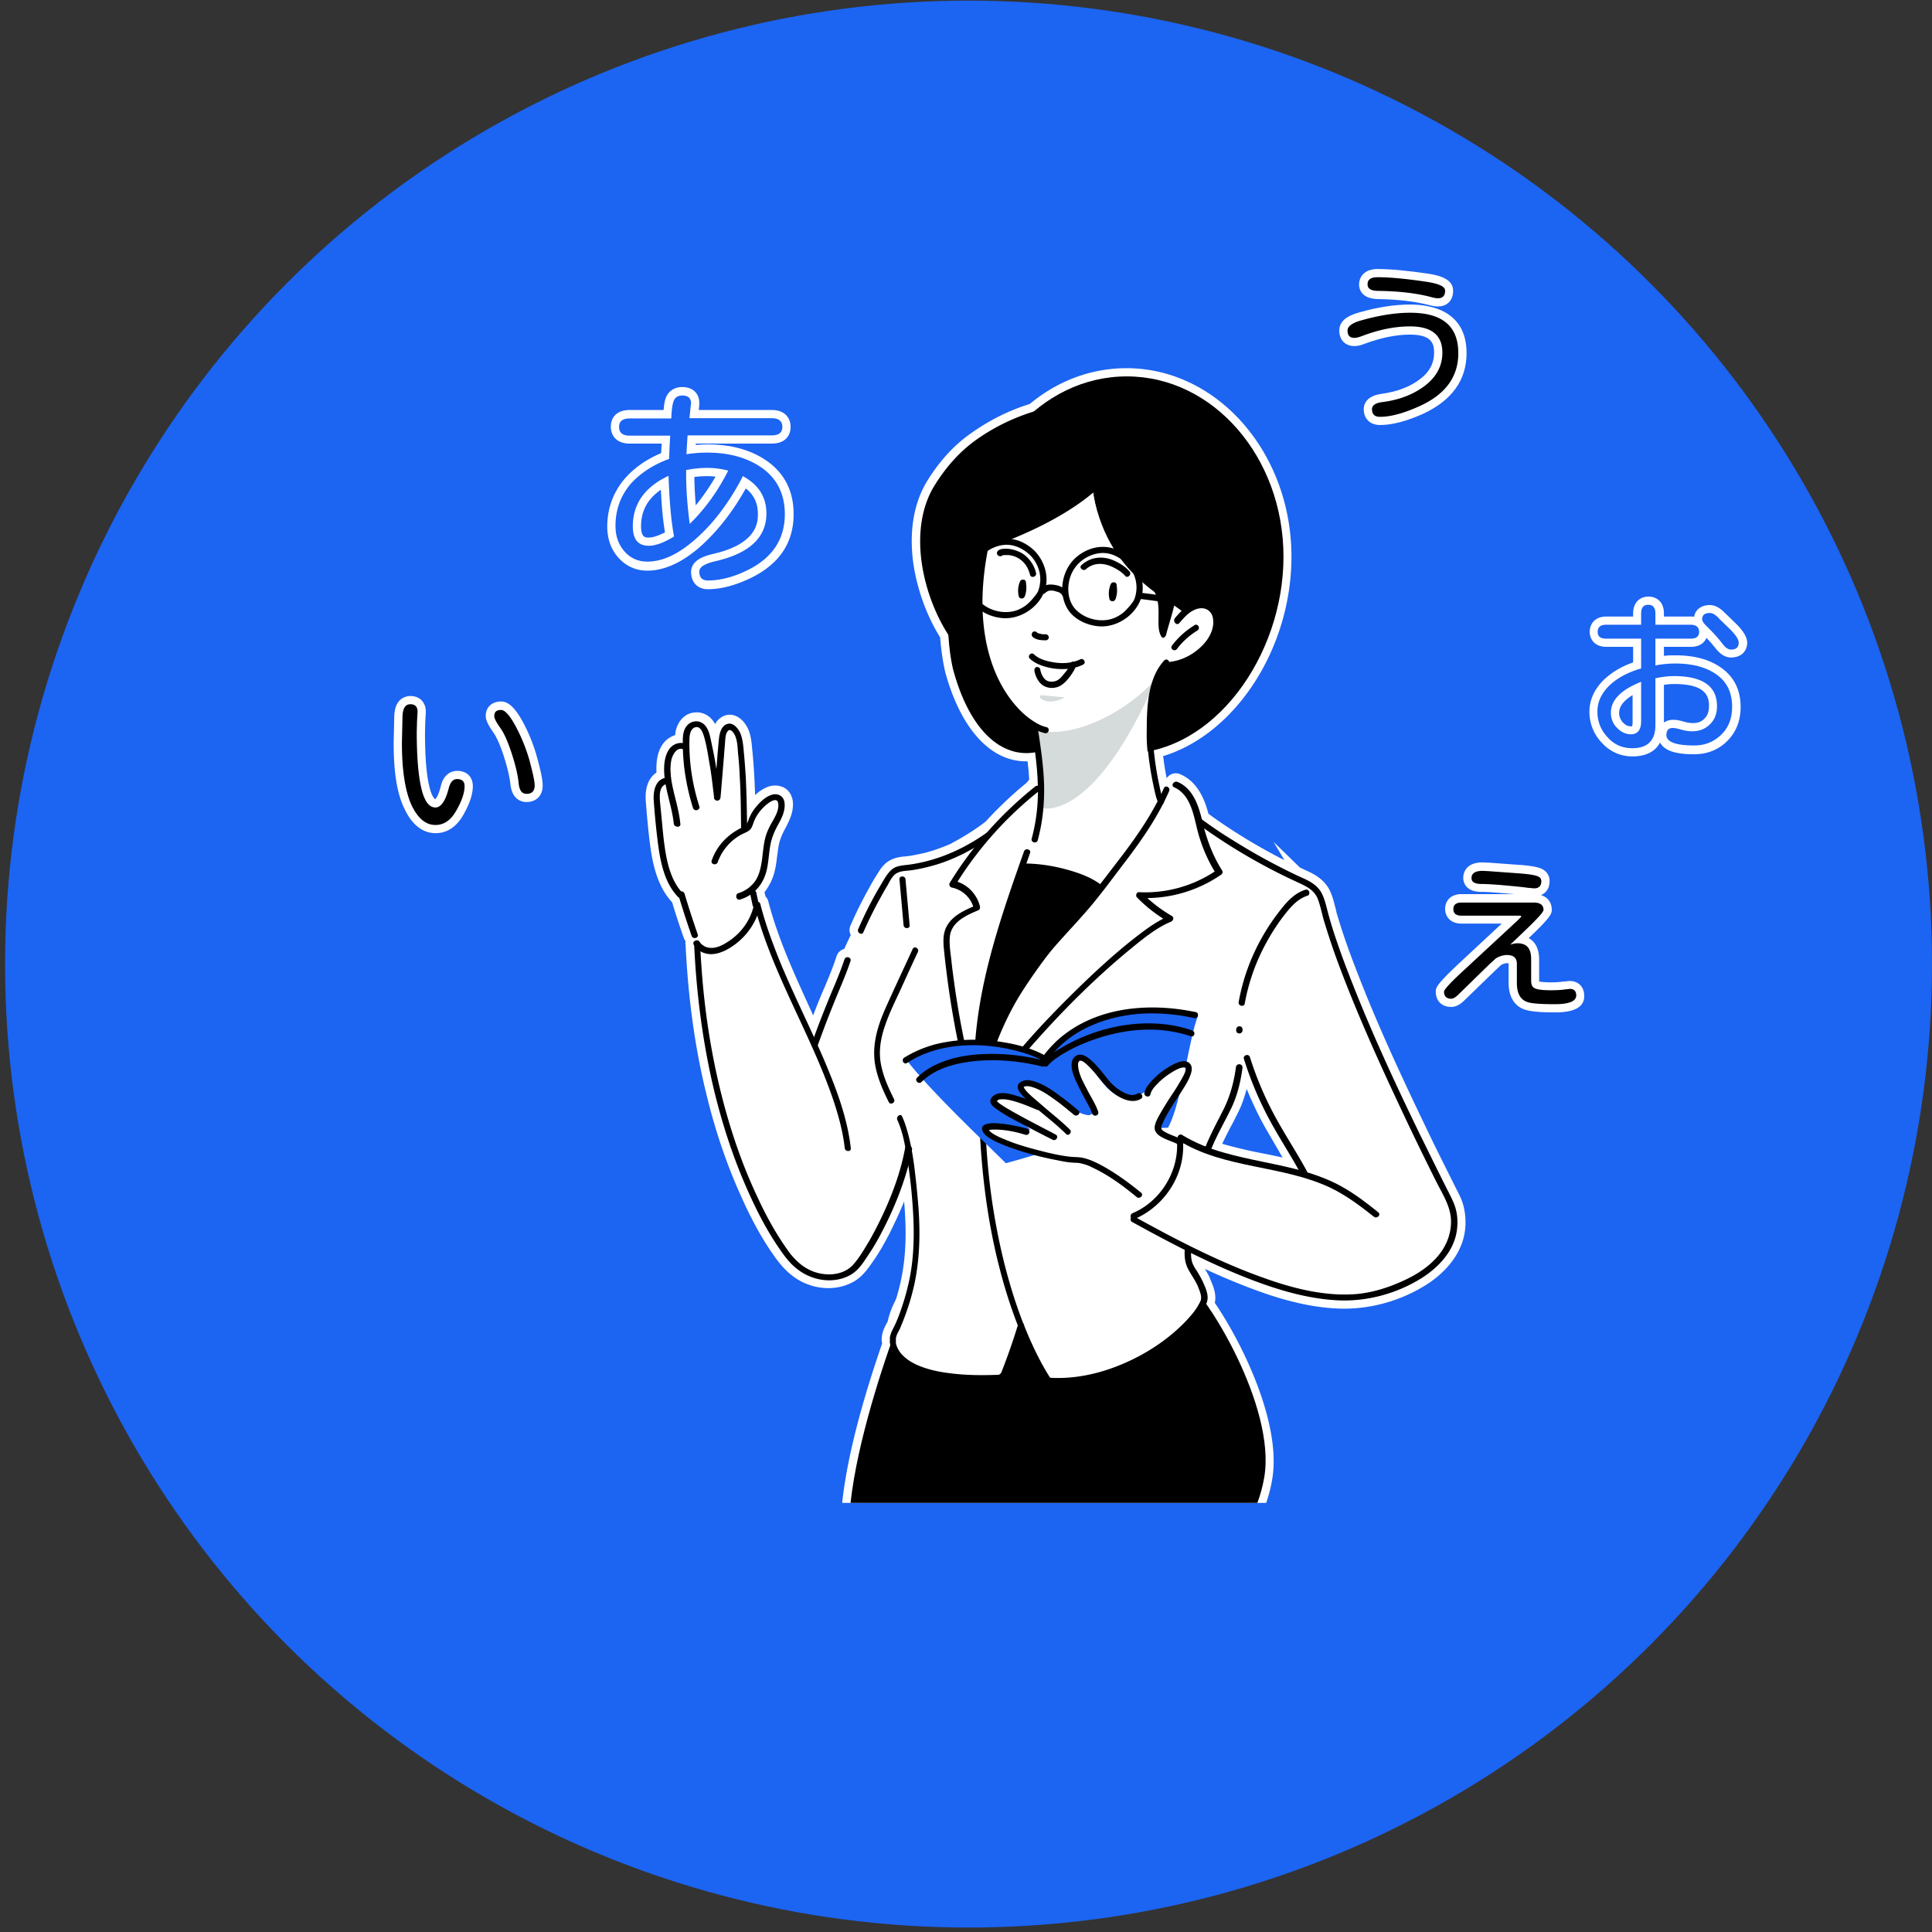 <svg fill="none" xmlns="http://www.w3.org/2000/svg" viewBox="0 0 238 238"><rect x="0" y="0" width="238" height="238" fill="#333333" stroke="none"/><circle cx="119.311" cy="118.763" r="118.688" fill="#1C64F2"/><g clip-path="url(#a)"><path d="M178.53 146.994c-1.253-2.456-2.439-4.913-3.658-7.37-3.183-6.563-6.264-13.226-8.872-20.058a89.27 89.27 0 0 1-1.693-4.745 40.092 40.092 0 0 1-.643-2.154c-.237-.842-.407-1.75-.779-2.524-.44-.976-1.321-1.515-2.269-1.952a60.48 60.48 0 0 1-3.319-1.616c-2.167-1.11-4.267-2.355-6.332-3.668-1.016-.639-1.964-1.312-2.946-2.019-.034-.034-.068-.034-.068-.034-.44-1.784-1.118-3.736-2.946-4.543-.44-.202-.847.47-.373.64 1.524.672 2.1 2.22 2.506 3.769a6.774 6.774 0 0 1-.745-.977c-.474-.74-.846-1.548-1.49-2.12a1.853 1.853 0 0 0-.812-.404c-.034-.336-.542-.538-.678-.168-.034.034-.034.067-.067.135-.102.033-.204.033-.305.1-.034-.168-.102-.37-.136-.538a37.928 37.928 0 0 1-.575-3.332 110.56 110.56 0 0 1-.102-1.043c9.042-2.187 15.916-12.89 15.916-23.827 0-12.284-8.635-22.212-19.302-22.212-4.267 0-8.229 1.615-11.446 4.308-2.608.807-5.114 2.019-7.315 3.634-2.031 1.481-3.691 3.433-5.011 5.587-3.217 5.317-1.49 13.26 1.76 18.308.136 2.087.441 3.803.644 4.51 2.201 7.808 6.231 10.635 10.023 9.961.17 1.246.271 2.457.339 3.702-.203.27-.44.539-.643.808a48.304 48.304 0 0 0-5.046 4.779 30.01 30.01 0 0 1-4.605 2.894 21.05 21.05 0 0 1-3.285 1.178c-.644.169-1.287.303-1.964.404-.61.101-1.287.101-1.897.337-.575.235-.948.74-1.286 1.245-.373.639-.745 1.245-1.118 1.884a50.825 50.825 0 0 0-2.235 4.51c-.135.269.102.539.339.572-.474.976-.948 1.986-1.423 2.996-.203-.135-.541-.135-.643.168-.474 1.413-1.05 2.793-1.625 4.139a151.174 151.174 0 0 0-2.134 5.419h-.034c-1.422-3.13-2.912-6.226-4.233-9.424-.914-2.288-1.76-4.577-2.37-6.966-.034-.168-.135-.236-.27-.269-.103-.404-.17-.774-.272-1.178-.034-.067-.067-.135-.135-.202.745-.707 1.253-1.649 1.49-2.726.203-.942.237-1.918.406-2.861.17-1.009.542-1.817 1.016-2.692.44-.774.847-1.65.745-2.591-.102-.842-.813-1.246-1.626-.976-.812.269-1.49.975-1.997 1.615-.271.337-.508.74-.678 1.111-.101.202-.169.437-.27.673-.034-1.851-.068-3.736-.17-5.587-.068-1.01-.135-2.053-.237-3.063-.068-.807-.135-1.649-.44-2.389-.271-.606-.915-1.413-1.66-1.11-.745.269-.914 1.245-.981 1.918-.136 1.245-.204 2.49-.305 3.735-.068-.37-.136-.774-.204-1.144-.135-.808-.304-1.582-.474-2.39-.135-.605-.237-1.245-.61-1.783-.676-1.01-2.065-.875-2.607.202-.27.538-.304 1.178-.27 1.784a1.809 1.809 0 0 0-1.66.774c-.542.774-.643 1.85-.61 2.76 0 .269.035.538.068.807-1.185.27-1.456 1.65-1.388 2.726.102 1.447.237 2.928.406 4.375.305 2.591.712 5.587 2.574 7.539.034.033.102.067.135.101a109.6 109.6 0 0 0 1.524 4.711c.034.135.136.202.237.236.034.134.068.269.102.437-.034.034-.034.068-.068.101-.034.068-.034.135-.034.236.271 6.058 1.05 12.149 2.472 18.039 1.05 4.307 2.438 8.548 4.267 12.586 1.084 2.423 2.337 4.813 3.86 7 .644.943 1.355 1.851 2.303 2.525 1.795 1.312 4.301 1.682 6.299.605.914-.504 1.49-1.312 2.032-2.154a27.804 27.804 0 0 0 2.065-3.5c1.321-2.557 2.405-5.25 3.15-8.043 0-.034 0-.067.034-.101.237 1.447.372 2.894.507 4.375.271 3.298.339 6.563-.304 9.827a38.543 38.543 0 0 1-.711 2.827c-.102.236-.204.505-.339.741a7.664 7.664 0 0 0-.677 2.052c-.237.505-.61 1.077-.678 1.65v.437c0 .135.034.269.068.404-3.014 8.683-7.111 22.919-4.097 28.842 1.32 2.524 5.316 4.711 8.161 5.115 11.175 1.616 38.909.269 41.957-17.567 1.151-6.63-3.692-16.457-7.179-21.405.101-.235.135-.437.169-.673.034-.673-.271-1.346-.542-1.952-.203-.471-.474-.908-.745-1.379-.237-.337-.474-.707-.61-1.111-.135-.37-.135-.774-.135-1.144 2.066 1.009 4.165 1.985 6.332 2.86 3.759 1.515 7.755 2.794 11.819 2.996 3.623.168 7.314-.842 10.396-2.794 2.032-1.312 3.826-3.231 4.233-5.654.135-.875.135-1.75-.068-2.625-.203-.606-.508-1.245-.88-1.952Zm-68.879 18.073v.067-.067Zm49.035-24.703a82.046 82.046 0 0 1-1.355-2.322 44.85 44.85 0 0 1-1.693-3.365c.102.202.203.37.305.572.948 1.683 1.828 3.399 2.743 5.115Zm-7.112-3.735c.745-1.548 1.186-3.197 1.389-4.88.135-.37.271-.707.372-1.077.813 2.659 1.93 5.183 3.285 7.639 1.084 1.986 2.337 3.904 3.42 5.89-3.081-.841-6.231-1.279-9.312-2.154-.542-.168-1.05-.336-1.592-.505.711-1.716 1.626-3.264 2.438-4.913Zm-3.115 4.644h-.034c.068-.135.136-.269.203-.37a3.263 3.263 0 0 1-.169.37Zm13.918-30.424c.034.135.101.27.135.404-.271-.504-.508-.976-.812-1.447.27.269.507.606.677 1.043Zm-.881-1.211c-.101.034-.203.034-.304.067-.068-.101-.204-.134-.373-.101-.034 0-.102.034-.135.034-.474-.438-.949-.841-1.423-1.245.237.101.508.235.745.336.542.303 1.05.539 1.49.909Zm-19.708-14.572a15.334 15.334 0 0 1-.407-2.49h.068c.068.807.203 1.648.339 2.49Zm-48.696 5.788a.718.718 0 0 1 .136-.202.692.692 0 0 1-.136.202Zm-2.336-9.49.101.807a3.3 3.3 0 0 0-.101-.807Zm55.163 63.034c-.068-.101-.101-.235-.169-.336-.034-.068-.068-.169-.102-.236.102.034.17.101.271.135v.437Zm30.613.976c-1.152 1.111-2.574 1.919-4.064 2.558-1.693.74-3.488 1.279-5.35 1.447-3.759.303-7.586-.639-11.108-1.885-1.93-.673-3.792-1.447-5.655-2.254l4.572 1.615c2.438.841 4.842 1.784 7.382 2.188 4.436.706 9.143-.337 12.834-2.895 1.152-.807 2.269-1.783 2.98-2.961a7.121 7.121 0 0 1-1.591 2.187Z" fill="#fff"/><path d="M121.808 201.076c-3.047 0-5.824-.202-8.161-.538-3.115-.438-7.45-2.726-8.94-5.654-3.047-5.957.44-19.217 3.962-29.38 0-.068-.034-.135-.034-.236v-.034a1.652 1.652 0 0 1 0-.572c.068-.606.305-1.11.542-1.548.068-.101.102-.202.17-.303.169-.74.406-1.481.745-2.187.101-.202.203-.404.304-.64.271-.875.508-1.783.678-2.692.643-3.265.541-6.495.304-9.289-.508 1.279-1.117 2.558-1.761 3.871-.711 1.379-1.388 2.557-2.133 3.601-.609.875-1.287 1.851-2.404 2.456-2.235 1.212-5.181.943-7.382-.706-1.084-.808-1.863-1.818-2.506-2.76-1.389-1.986-2.676-4.341-3.928-7.168-1.761-3.904-3.218-8.178-4.301-12.755-1.389-5.654-2.201-11.779-2.506-18.14a.959.959 0 0 1 0-.438 3.641 3.641 0 0 1-.203-.37 98.184 98.184 0 0 1-1.456-4.442c-2.168-2.322-2.574-5.822-2.845-8.145-.17-1.514-.305-3.029-.406-4.408-.102-1.582.372-2.794 1.32-3.433v-.135c-.034-.942.034-2.322.78-3.365.372-.539.914-.909 1.523-1.11.034-.438.136-.91.373-1.347.44-.875 1.219-1.413 2.133-1.447.88-.067 1.727.37 2.235 1.144.068.101.135.202.17.303a2.329 2.329 0 0 1 1.15-1.043c1.288-.471 2.439.505 2.947 1.683.338.774.406 1.615.474 2.355l.034.337c.101.976.169 1.986.237 3.096l.101 2.322a4.485 4.485 0 0 1 1.694-1.077c.677-.202 1.388-.134 1.964.202.541.337.88.909.982 1.616.135 1.211-.373 2.288-.847 3.197-.474.875-.779 1.582-.914 2.389-.068.37-.102.774-.17 1.178-.067.572-.135 1.144-.27 1.717a6.786 6.786 0 0 1-1.287 2.726l.135.538c.17.168.271.37.339.606.542 2.086 1.287 4.274 2.336 6.832.949 2.322 2.032 4.644 3.048 6.899.034.101.102.202.136.303a89.494 89.494 0 0 1 1.286-3.197l.068-.135c.542-1.279 1.084-2.591 1.524-3.938.135-.437.474-.774.914-.908h.034c.271-.606.542-1.178.813-1.717a1.315 1.315 0 0 1-.034-1.178 48.112 48.112 0 0 1 2.269-4.577c.372-.706.745-1.312 1.151-1.952.407-.673.914-1.312 1.761-1.649.542-.235 1.118-.303 1.626-.336.169-.034.338-.034.507-.067.644-.101 1.253-.236 1.863-.371a22.296 22.296 0 0 0 3.082-1.077c1.523-.807 3.013-1.716 4.368-2.759a48.244 48.244 0 0 1 5.046-4.78c.101-.134.237-.268.338-.403a32.366 32.366 0 0 0-.203-2.255h-.203c-4.335 0-7.958-3.938-9.888-10.803-.17-.64-.508-2.288-.678-4.476-1.693-2.692-2.878-6.058-3.318-9.221-.508-3.837.068-7.27 1.659-9.928 1.456-2.39 3.217-4.375 5.283-5.856 2.235-1.616 4.707-2.895 7.416-3.736 3.488-2.894 7.619-4.409 11.92-4.409 11.209 0 20.318 10.433 20.318 23.222 0 11.274-6.874 21.842-15.814 24.568 0 .067 0 .1.034.168.101.875.237 1.716.406 2.524l.305-.303c.406-.303.948-.37 1.422-.135 2.066.91 2.946 3.03 3.42 4.847a64.694 64.694 0 0 0 2.675 1.851 71.565 71.565 0 0 0 6.231 3.634c.136.068.271.135.44.202l-1.32-2.221 3.251 3.164c.304.134.643.303.948.437 1.016.471 2.133 1.144 2.743 2.423.305.64.474 1.313.643 1.986a5.3 5.3 0 0 1 .17.707c.203.673.406 1.346.643 2.086a94.08 94.08 0 0 0 1.693 4.712c2.743 7.202 6.028 14.135 8.838 19.991 1.186 2.49 2.439 4.947 3.624 7.336.372.707.745 1.447.914 2.322.203.976.237 1.986.068 2.996-.406 2.423-2.066 4.678-4.673 6.36-3.285 2.087-7.179 3.13-10.972 2.962-4.572-.202-8.872-1.75-12.157-3.063a83.247 83.247 0 0 1-4.199-1.817c.237.37.474.774.677 1.279v.034c.305.673.644 1.48.61 2.389 0 .168-.034.303-.068.471 3.556 5.217 8.229 15.01 7.077 21.741-2.505 14.774-21.232 18.846-34.913 18.846ZM110.667 165.1v.067c0 .101.034.168.034.269l.034.27-.102.235c-4.808 13.899-6.298 23.861-4.131 28.068 1.118 2.154 4.842 4.207 7.416 4.577 5.486.774 14.968.875 23.603-1.481 6.976-1.885 15.611-6.058 17.203-15.279.609-3.466-.779-11.813-7.01-20.664l-.305-.437.203-.505a.885.885 0 0 0 .102-.337c.034-.403-.237-.976-.44-1.48v-.034l-.305-.606v1.043l-1.93-3.971c-.068-.134-.136-.235-.17-.37a.473.473 0 0 1-.067-.202l-.034-.067-.948-2.457 3.352 1.683a90.93 90.93 0 0 0 3.285 1.548l.271-.707 4.571 1.615c.407.135.813.27 1.185.438 1.965.707 3.996 1.413 6.028 1.716 4.199.673 8.601-.336 12.089-2.726 1.219-.841 2.134-1.716 2.709-2.692l.678.37c.203-.437.372-.942.474-1.447.135-.74.101-1.514-.034-2.255-.136-.639-.44-1.211-.745-1.851a757.637 757.637 0 0 1-3.657-7.37c-2.845-5.89-6.13-12.856-8.906-20.125-.678-1.75-1.219-3.332-1.727-4.813-.237-.774-.475-1.481-.678-2.188-.067-.269-.135-.504-.203-.774-.068-.269-.135-.504-.203-.774l-.711.27c-.17-.303-.339-.64-.508-.943l-.237.068-.102-.135-.271.101-.44-.404c-.44-.404-.88-.808-1.388-1.211l-2.608-2.121a71.118 71.118 0 0 1-5.587-3.298 52.95 52.95 0 0 1-1.761-1.178l.474 1.851-2.743-3.029a6.836 6.836 0 0 1-.847-1.11c-.135-.202-.271-.438-.406-.64-.271-.47-.542-.942-.914-1.245a.94.94 0 0 0-.407-.202l-.203-.034-.135.034c-.034 0-.068 0-.102.034l-1.083.471-.271-1.144c-.034-.202-.102-.37-.136-.572-.135-.573-.237-1.212-.338-1.818l-.745.135a23.497 23.497 0 0 1-.441-2.625l-.101-.942 1.287-.236.406-.101c4.097-.976 7.89-3.904 10.735-8.212a26.819 26.819 0 0 0 4.402-14.64c0-11.677-8.195-21.202-18.286-21.202-3.895 0-7.62 1.414-10.769 4.073l-.169.134-.203.068a23.17 23.17 0 0 0-7.01 3.5c-1.829 1.346-3.42 3.13-4.741 5.283-2.98 4.914-1.355 12.419 1.761 17.265l.135.236v.269c.136 2.12.44 3.735.61 4.308 1.828 6.428 5.113 9.894 8.872 9.255l1.05-.169.135 1.043c.203 1.515.305 2.693.339 3.77v.37l-.237.303c-.237.27-.44.572-.677.841l-.068.068-.068.067a43.125 43.125 0 0 0-4.944 4.678l-.068.067-.067.067a29.124 29.124 0 0 1-4.775 2.996l-.034.033c-1.151.505-2.303.943-3.454 1.212-.677.168-1.355.303-2.066.437a3.71 3.71 0 0 1-.609.068c-.407.033-.779.101-1.05.202-.305.134-.508.404-.779.841a30.547 30.547 0 0 0-1.084 1.851 42.23 42.23 0 0 0-1.862 3.702l.576.101-.61 1.245c-.44.943-.914 1.952-1.422 2.962l-.542 1.178-.339-.27a71.051 71.051 0 0 1-1.286 3.231l-.068.135a93.756 93.756 0 0 0-2.1 5.385l-.271.774-.88-.101-.542-.101-.237-.505c-.372-.841-.779-1.649-1.151-2.491-1.05-2.254-2.134-4.61-3.082-6.966-1.016-2.49-1.76-4.644-2.302-6.697l-.238-.034-.338-1.548-.78-.572.881-.841a4.083 4.083 0 0 0 1.186-2.188c.101-.505.169-1.01.237-1.514.034-.404.101-.842.169-1.279.17-1.111.576-1.986 1.151-2.996.339-.673.711-1.346.61-1.985 0-.101-.034-.135-.068-.168-.034 0-.101-.034-.237 0-.44.134-.948.572-1.524 1.278l-.406.606.677.37-.135.202-.678-.37c0 .034-.033.067-.033.101-.034.101-.068.168-.102.269a1.24 1.24 0 0 1-.17.371l-1.862 4.139-.068-4.543c-.033-1.784-.067-3.669-.169-5.553a73.806 73.806 0 0 0-.237-3.03l-.034-.336c0-.067 0-.168-.034-.235l-.745.067-.034-.135c-.033-.201-.067-.437-.101-.639l.745-.135a2.225 2.225 0 0 0-.203-.673c-.136-.269-.305-.47-.407-.538-.067.067-.203.303-.27 1.043-.102.909-.17 1.817-.238 2.726l-.779 9.625-1.32-8.582c-.068-.37-.136-.74-.17-1.144a57.923 57.923 0 0 0-.474-2.356l-.033-.134c-.102-.505-.204-.976-.44-1.28-.102-.168-.272-.268-.407-.235-.17 0-.339.135-.44.337-.17.336-.17.841-.17 1.312l.034 1.178-1.151-.134c-.27-.034-.542.1-.711.37-.305.437-.44 1.144-.406 2.154 0 .235.033.47.067.706l.102.91-.88.201c-.712.168-.61 1.615-.61 1.65.101 1.379.237 2.826.406 4.34.305 2.659.677 5.183 2.201 6.866l.339.135.135.471a66.67 66.67 0 0 0 1.423 4.375l.237.067.135.606c.034.101.068.235.068.336l.102.505-.17.169c.305 6.226 1.118 12.182 2.438 17.668 1.084 4.443 2.472 8.616 4.2 12.385 1.218 2.726 2.471 4.981 3.758 6.865.576.842 1.22 1.683 2.066 2.289 1.558 1.144 3.657 1.38 5.215.538.677-.37 1.185-1.077 1.693-1.817.677-.976 1.321-2.087 1.998-3.399 1.388-2.692 2.404-5.317 3.048-7.808l1.253-5.082.778 5.082a69.82 69.82 0 0 1 .508 4.443c.237 2.961.407 6.495-.338 10.13-.203.975-.44 1.985-.745 2.927l-.034.101c-.136.303-.237.539-.373.808a8.563 8.563 0 0 0-.609 1.784l-.034.101-.034.101c-.068.168-.169.336-.271.538-.135.269-.305.572-.338.808v.168l.101.135-.813.033.813-.033Zm51.439-19.318-2.337-.639a66.784 66.784 0 0 0-4.334-.976c-1.626-.337-3.319-.673-4.978-1.145-.474-.134-.948-.302-1.423-.437v.034l-.609-.236-.61-.202v-.034l-.812-.336.711-1.38.677.337c.44-1.01.948-1.986 1.422-2.928l.813-1.616c.643-1.346 1.05-2.793 1.321-4.577v-.101l.034-.101c.135-.336.27-.706.372-1.043l1.016-2.928.914 2.962c.441 1.38.948 2.759 1.558 4.139l.677-.336 3.048 5.687-.677.37c.101.169.203.371.304.539a80.585 80.585 0 0 1 1.694 2.894l1.219 2.053Zm-11.548-4.88c.17.034.339.101.474.135 1.592.437 3.217.808 4.843 1.11.711.135 1.422.303 2.133.438a10.101 10.101 0 0 1-.474-.808 252.207 252.207 0 0 1-1.761-3.029c-.846-1.514-1.557-3.062-2.201-4.61-.271 1.043-.609 2.019-1.05 2.894-.271.538-.541 1.111-.846 1.649a68.277 68.277 0 0 0-1.118 2.221ZM91.33 59.022l.17-.303c1.93 1.044 2.912 2.592 2.912 4.611 0 2.962-2.133 4.947-6.366 5.89-1.253.269-1.896.706-1.896 1.245 0 .74.338 1.11 1.05 1.11 1.557 0 3.216-.437 4.977-1.312 3.014-1.514 4.504-3.803 4.504-6.866 0-2.423-.88-4.274-2.675-5.586-1.76-1.313-4.064-1.986-6.908-1.986-.847 0-1.693.067-2.54.202l.135-2.255.034-.1h10.295c.88 0 1.32-.337 1.32-1.044 0-.707-.44-1.077-1.32-1.077H84.897l.169-1.615.034-.202c0-.64-.373-.976-1.084-.976-.575 0-.948.269-1.117.841-.102.303-.17.976-.237 1.986h-5.08c-.88 0-1.32.336-1.32 1.043 0 .707.44 1.077 1.32 1.077h5.012l-.068 1.144-.067 1.717c-2.032.74-3.658 1.817-4.843 3.264-1.185 1.447-1.795 3.13-1.795 5.082 0 1.279.373 2.356 1.118 3.163.745.842 1.693 1.246 2.81 1.246 1.897 0 3.895-.943 6.028-2.861 2.1-1.952 3.962-4.409 5.554-7.438Zm-11.41 8.212c-1.32 0-1.964-.808-1.964-2.39 0-2.759 1.456-4.846 4.402-6.225.102 3.197.339 5.687.677 7.47-1.253.775-2.303 1.145-3.115 1.145Zm4.605-8.716v-.572a12.49 12.49 0 0 1 2.54-.27c.914 0 1.795.101 2.607.337-1.286 2.591-2.878 4.779-4.74 6.562-.271-2.355-.407-4.375-.407-6.057Z" fill="#fff"/><path d="M87.2 72.584c-1.253 0-2.066-.841-2.066-2.12 0-1.616 2.032-2.053 2.675-2.221 5.554-1.246 5.554-4.005 5.554-4.914 0-1.346-.474-2.356-1.49-3.163-1.558 2.793-3.386 5.149-5.418 7-2.303 2.086-4.572 3.13-6.705 3.13-1.422 0-2.608-.539-3.556-1.582-.914-1.01-1.388-2.323-1.388-3.837 0-2.154.677-4.072 1.998-5.721 1.185-1.414 2.709-2.524 4.639-3.332l.068-1.178h-3.928c-1.728 0-2.337-1.077-2.337-2.086 0-1.01.61-2.053 2.337-2.053h4.165c.067-.74.135-1.044.203-1.28.27-.975 1.05-1.547 2.1-1.547 1.286 0 2.099.774 2.099 1.985v.135l-.068.707h8.974c1.727 0 2.337 1.077 2.337 2.086 0 1.01-.61 2.053-2.337 2.053H85.71v.168c.474-.033.982-.067 1.456-.067 3.047 0 5.553.74 7.517 2.188 2.032 1.514 3.082 3.668 3.082 6.394 0 3.466-1.693 6.058-5.08 7.774-1.963.976-3.792 1.48-5.485 1.48Zm3.996-15.145.778.404c2.235 1.212 3.42 3.096 3.42 5.52 0 3.5-2.404 5.822-7.145 6.865-.541.135-.846.27-1.015.337 1.354 0 2.878-.404 4.47-1.212 2.675-1.346 3.962-3.298 3.962-5.957 0-2.086-.745-3.668-2.27-4.779a6.556 6.556 0 0 0-2.2-1.177Zm-13.072 3.332c-.88 1.178-1.286 2.524-1.286 4.106 0 1.043.27 1.851.846 2.49.576.606 1.22.91 2.066.91.677 0 1.354-.135 2.065-.438-.71.269-1.32.404-1.896.404-.88 0-2.98-.337-2.98-3.4 0-1.548.373-2.894 1.185-4.072Zm5.215-3.5.034 1.313c.102 3.13.339 5.586.677 7.303l.102.538h.034l-.203-1.75c-.305-2.356-.44-4.442-.44-6.192V57.17h-.034l.203-3.634.304-.91h11.04c.135 0 .237 0 .305-.033v-.033c-.068 0-.136-.034-.305-.034H83.813l.305-2.793h-.17s0 .033-.033.067v.067c-.034.068-.102.37-.17 1.717l-.033.976h-6.096c-.169 0-.27 0-.304.033v.034c.067 0 .169.033.304.033h6.096l-.136 2.222-.101 2.39h-.136Zm-1.93 3.063c-1.66 1.144-2.438 2.625-2.438 4.51 0 1.38.542 1.38.948 1.38.373 0 .982-.135 1.998-.64-.237-1.414-.406-3.164-.508-5.25Zm4.131-1.582c0 1.043.068 2.221.17 3.5a27.202 27.202 0 0 0 2.438-3.534c-.847-.1-1.761-.067-2.608.034ZM63.495 89.378c-.711-1.313-1.32-1.952-1.761-1.952-.576 0-.88.269-.88.774 0 .235.237.673.677 1.346.474.673.982 1.75 1.456 3.197s.779 2.726.88 3.803c.102.808.407 1.212.949 1.212.677 0 1.015-.337 1.015-1.044 0-.538-.203-1.548-.643-3.096a16.592 16.592 0 0 0-1.693-4.24Z" fill="#fff"/><path d="M64.85 98.8c-.407 0-1.693-.134-1.964-2.086-.102-1.043-.407-2.255-.847-3.634-.44-1.347-.88-2.323-1.32-2.928-.644-.943-.881-1.481-.881-1.952 0-1.077.745-1.784 1.896-1.784.88 0 1.693.74 2.642 2.457a20.303 20.303 0 0 1 1.794 4.476c.61 2.187.678 2.961.678 3.365.034 1.246-.745 2.087-1.998 2.087Zm-8.534-2.827c-.508 0-.846.337-1.016 1.043-.406 1.616-.982 2.457-1.659 2.457-.779 0-1.354-.774-1.727-2.322-.372-1.548-.576-3.87-.576-6.966l.034-1.313.068-1.178c0-.64-.305-.942-.88-.942-.678 0-.983.572-.983 1.75l-.067 3.029c0 3.365.406 5.89 1.185 7.572.779 1.683 1.76 2.524 2.98 2.524 1.05 0 1.896-.606 2.574-1.783.677-1.212 1.015-2.188 1.015-2.996 0-.605-.304-.875-.948-.875Z" fill="#fff"/><path d="M53.675 102.637c-1.625 0-2.946-1.044-3.894-3.097-.88-1.85-1.287-4.442-1.287-8.01l.068-3.028c0-1.01.203-1.75.677-2.221a1.875 1.875 0 0 1 1.32-.539c1.152 0 1.897.774 1.897 1.952v.034l-.068 1.178-.033 1.312c0 2.962.169 5.217.541 6.697.271 1.145.61 1.481.712 1.549.101-.101.406-.438.71-1.683.407-1.616 1.525-1.818 1.999-1.818 1.185 0 1.93.74 1.93 1.885 0 .976-.373 2.12-1.151 3.5-1.05 1.885-2.439 2.289-3.42 2.289Zm-1.016-2.39c.474.404.813.404.982.404.339 0 .78-.067 1.287-.673a1.915 1.915 0 0 1-1.287.505 3.224 3.224 0 0 1-.982-.236Zm129.901 8.616c.372 0 1.32.034 2.81.169 1.49.134 2.472.235 2.879.303l.779.067c.575 0 .88-.303.88-.875 0-.236-.102-.404-.305-.539-.304-.201-1.151-.336-2.506-.437l-3.691-.269-.745-.034c-.88 0-1.354.303-1.354.875-.034.539.406.774 1.253.74Z" fill="#fff"/><path d="M188.994 110.411h-.102l-.846-.101c-.271-.033-.982-.134-2.777-.269-1.896-.168-2.506-.168-2.675-.168h-.034c-.813 0-1.422-.168-1.829-.572a1.619 1.619 0 0 1-.474-1.178c0-.303.102-1.885 2.371-1.885l.812.034 3.691.269c1.964.135 2.608.37 2.946.572.508.303.813.808.813 1.414 0 1.178-.745 1.884-1.896 1.884Zm4.401 11.443-.609.068c-.441.067-1.05.101-1.761.101-.881 0-1.524-.068-1.863-.202-.338-.135-.542-.438-.542-.976v-2.659c0-1.312-.575-1.952-1.693-1.952-.237 0-.542.067-.88.168l1.591-1.581c1.694-1.582 2.506-2.524 2.506-2.76 0-.606-.406-.909-1.219-.909h-8.872c-.677 0-1.016.27-1.016.808 0 .539.339.808 1.016.808h7.179c.102 0 .169.033.169.134l-.508.505-6.535 6.058c-1.626 1.548-2.472 2.423-2.472 2.659 0 .572.305.875.88.875.237 0 .542-.169.881-.505l3.894-3.803.372-.337.373-.336c.508-.269.948-.404 1.354-.404.813 0 1.22.37 1.22 1.077v2.457c0 1.279.474 2.053 1.388 2.288.576.168 1.693.236 3.319.236 1.727 0 2.607-.37 2.607-1.077 0-.471-.271-.741-.779-.741Z" fill="#fff"/><path d="M191.567 124.715c-1.761 0-2.912-.101-3.59-.303-.779-.202-2.099-.942-2.133-3.264v-2.491h-.203c-.203 0-.474.067-.745.236l-.644.605-3.894 3.77c-.542.538-1.084.774-1.592.774-1.151 0-1.896-.741-1.896-1.885 0-.505.136-.908 2.777-3.399l5.35-4.981h-4.944c-1.49 0-2.032-.976-2.032-1.817s.542-1.817 2.032-1.817h8.872c1.66 0 2.235 1.009 2.235 1.918 0 .505-.135.942-2.844 3.5.847.471 1.287 1.38 1.287 2.625v2.726c.203.034.609.101 1.388.101.677 0 1.219-.034 1.592-.101h.067l.712-.067c1.083 0 1.794.74 1.794 1.817.034 1.38-1.185 2.053-3.589 2.053Zm-3.454-12.587a.93.93 0 0 1 .271.505c.203-.202.372-.37.474-.505h-.745Zm-21.266-70.506c.203 0 .508-.068.88-.202 2.1-.808 4.098-1.212 5.96-1.212 2.675 0 3.996 1.077 3.996 3.23 0 1.616-.711 2.962-2.1 4.04-1.388 1.076-3.149 1.75-5.282 2.052-.847.101-1.287.404-1.287.875 0 .64.338.943.982.943 1.354 0 3.014-.438 4.944-1.346 3.149-1.448 4.707-3.635 4.707-6.496 0-3.298-1.964-4.98-5.926-4.98-1.761 0-3.759.302-6.028.942-1.151.303-1.693.74-1.693 1.245 0 .64.271.909.847.909Z" fill="#fff"/><path d="M169.996 52.357c-1.219 0-1.998-.774-1.998-1.952 0-.47.203-1.615 2.167-1.884 1.965-.27 3.556-.875 4.809-1.851 1.151-.875 1.693-1.952 1.693-3.231 0-1.178-.372-2.221-2.98-2.221-1.727 0-3.623.403-5.621 1.144-.474.202-.881.27-1.219.27-1.118 0-1.863-.741-1.863-1.92 0-1.043.813-1.783 2.439-2.22 2.336-.673 4.436-.976 6.298-.976 2.574 0 6.942.774 6.942 5.99 0 3.298-1.795 5.789-5.283 7.438-2.099.942-3.86 1.413-5.384 1.413ZM169.76 35.8c2.607.034 4.842.303 6.671.808.271.067.508.1.677.1.576 0 .881-.302.881-.942 0-.47-.745-.841-2.235-1.077-2.472-.37-4.504-.572-6.096-.572-.846 0-1.253.303-1.253.909.034.505.474.774 1.355.774Z" fill="#fff"/><path d="M177.142 37.751c-.271 0-.576-.033-.949-.134-1.76-.471-3.928-.74-6.434-.774-2.167-.034-2.336-1.38-2.336-1.784 0-.909.609-1.918 2.269-1.918 1.625 0 3.725.202 6.231.572.846.134 3.081.47 3.081 2.053.034 1.211-.711 1.985-1.862 1.985Zm35.963 39.746-1.287-1.245c-.474-.471-.847-.74-1.185-.74-.61 0-.948.269-.948.774 0 .202.169.47.474.774.304.303.643.64 1.016 1.043.338.37.711.774 1.049 1.245.339.438.678.673 1.016.673.644 0 .948-.269.948-.84 0-.405-.372-.977-1.083-1.684Z" fill="#fff"/><path d="M213.241 80.997c-.678 0-1.287-.37-1.829-1.043-.339-.404-.644-.808-.982-1.145-.339-.37-.677-.706-.982-1.01-.339-.336-.779-.84-.779-1.48 0-1.077.779-1.784 1.964-1.784.643 0 1.253.337 1.93 1.043l1.287 1.246c.948.942 1.388 1.682 1.388 2.39-.033 1.076-.812 1.783-1.997 1.783Z" fill="#fff"/><path d="M211.512 83.084c-1.286-.909-2.98-1.346-5.079-1.346-.779 0-1.592.067-2.438.235v-3.298h4.334c.678 0 1.05-.27 1.05-.841 0-.572-.339-.875-1.05-.875h-4.334v-1.38c0-.74-.305-1.077-.881-1.077-.575 0-.88.37-.88 1.077v1.38h-4.301c-.711 0-1.05.303-1.05.875 0 .572.339.841 1.05.841h4.301v3.668c-1.626.472-2.946 1.178-3.928 2.12-.982.943-1.456 2.02-1.456 3.198 0 1.211.406 2.255 1.253 3.163.846.909 1.862 1.347 3.047 1.347 1.897 0 2.845-.943 2.845-2.828v-5.822c.813-.168 1.591-.269 2.269-.269 3.555 0 5.316 1.245 5.316 3.702 0 .909-.271 1.65-.846 2.221-.576.572-1.287.875-2.202.875-.44 0-.88-.067-1.354-.202-.44-.134-.813-.202-1.05-.202-.508 0-.779.303-.779.876 0 .874 1.152 1.278 3.421 1.278 1.32 0 2.404-.437 3.318-1.312.914-.875 1.355-2.053 1.355-3.467 0-1.716-.644-3.028-1.931-3.937Zm-9.346 5.788c0 1.077-.406 1.582-1.253 1.582-.643 0-1.219-.27-1.727-.808s-.745-1.144-.745-1.85c0-1.549 1.253-2.828 3.725-3.803v4.88Z" fill="#fff"/><path d="M201.116 93.18c-1.49 0-2.776-.572-3.792-1.683a5.458 5.458 0 0 1-1.524-3.836c0-1.448.609-2.76 1.761-3.904.948-.909 2.167-1.65 3.623-2.154v-1.918h-3.285c-1.524 0-2.065-1.01-2.065-1.851 0-.875.541-1.885 2.065-1.885h3.285v-.37c0-1.548 1.016-2.087 1.896-2.087.881 0 1.897.539 1.897 2.087v.37h3.318c1.253 0 2.066.74 2.066 1.885 0 .841-.542 1.85-2.066 1.85h-3.318v1.111c.508-.067.982-.067 1.422-.067 2.303 0 4.199.505 5.655 1.548 1.558 1.11 2.371 2.726 2.371 4.813 0 1.716-.576 3.13-1.66 4.206-1.083 1.077-2.472 1.616-4.029 1.616-.949 0-3.522 0-4.233-1.447-.576 1.11-1.761 1.716-3.387 1.716Zm.034-7.572c-1.117.673-1.693 1.413-1.693 2.221 0 .438.169.841.474 1.178.407.437.779.471.982.471h.136s.067-.135.067-.572v-3.298h.034Zm4.978 3.062c.339 0 .779.068 1.321.236.372.1.711.168 1.083.168.644 0 1.084-.168 1.457-.572.372-.37.541-.875.541-1.548 0-1.245-.474-2.692-4.3-2.692-.373 0-.813.033-1.253.1v4.645a2.023 2.023 0 0 1 1.151-.337Zm-93.463 18.342c-1.693-.235-2.81.774-3.623 2.289-3.149 5.755-6.096 12.384-8.568 18.476-.541.067-.948-.539-1.185-1.01-2.37-4.846-4.402-9.86-6.129-14.976-.17-.471-.305-.942-.305-1.413 0-.371.136-.741.237-1.077 1.084-3.534 2.134-7.034 3.217-10.568-.914-.572-2.1.27-2.675 1.178-.576.909-.982 2.053-1.998 2.49-.102-3.701-.372-7.437-.88-11.105-.068-.606-.474-1.986-1.05-1.818-1.016 1.683-.948 5.385-1.287 7.808-1.253-1.245-.711-3.298-.813-5.048-.067-.976-.71-2.76-1.625-3.096-.914-.337-1.829 1.548-1.22 2.322-.846.033-1.828.64-2.166 1.38-.44.976-.102 2.322-.34 3.365-2.03-.337-1.286 6.428-.642 9.659.27 1.346.677 2.726 1.557 3.836.271.337.576.64.813 1.01.203.337.305.707.406 1.077.678 2.255 1.355 4.543 1.626 6.866.27 2.389.135 4.846.406 7.235.44 4.241 1.626 7.337 2.98 12.049.914 3.129 2.845 7.403 4.064 10.432.846 2.121 1.93 3.702 3.318 5.52 1.389 1.817 3.387 3.264 5.689 3.5.712.067 1.423-.673 2.066-1.01.542-.303.948-.808 1.321-1.312 1.117-1.481 2.099-3.063 2.98-4.678 2.539-4.779 3.962-10.534 2.065-15.616-.44-1.212-1.083-2.389-1.219-3.668-.237-2.356 1.186-4.476 2.201-6.597 2.574-5.317 2.71-11.711.407-17.13" fill="#fff"/><path d="M105.622 194.445c1.32 2.524 5.316 4.712 8.161 5.115 11.175 1.616 38.909.27 41.957-17.567 1.49-8.683-7.213-22.784-9.787-24.332-1.016-.606-2.167-.875-3.352-1.01-5.182-.673-10.396.64-15.544 1.649-5.147 1.01-9.82 2.053-14.663.135 0 0-11.276 27.193-6.772 36.01ZM158.11 68.58c0 12.283-8.635 24.23-19.302 24.23s-19.302-11.947-19.302-24.23c0-12.285 8.635-22.213 19.302-22.213S158.11 56.33 158.11 68.58Z" fill="#000"/><path d="M127.803 88.436a3040.906 3040.906 0 0 0 15.34-6.596c-2.269 4.913-2.506 10.702-.61 15.75.542-.673 1.66-.538 2.337.034.677.538 1.016 1.38 1.49 2.12 1.795 2.726 5.113 3.904 8.026 5.452a29.32 29.32 0 0 1 8.364 6.596c-1.05.236-1.998.875-2.811 1.582-3.556 3.13-4.03 8.178-5.249 12.755-1.219 4.577-3.047 9.423-5.249 13.226-1.32 2.255-2.505 4.611-3.42 7.068-.914 2.456-1.32 5.25-.304 7.639.914 2.12 2.946 4.106 2.37 6.327-.203.808-.711 1.481-1.253 2.087-3.59 4.139-17.203 10.769-18.76 5.923-.576-1.817-1.727-3.399-2.608-5.116-.135 1.919-.914 3.669-1.795 5.385-.812 1.548-2.573.842-4.199.875-2.641.067-8.466-.336-9.143-3.365-.406-1.75-.169-3.5.644-5.082 2.065-4.173 1.93-9.019 1.625-13.664-.237-3.601-.542-7.269-2.066-10.5-.778-1.649-1.862-3.197-2.302-4.947-1.66-6.462 5.452-12.856 3.623-19.284-.508-1.716-1.625-3.366-1.388-5.149 7.246-1.75 13.816-6.125 18.15-12.15.17-.235.339-.47.407-.74.068-.336 0-.64-.102-.976-.406-1.615-.779-3.23-1.185-4.846.508-.404.982-.808 1.49-1.178" fill="#fff"/><path d="M122.384 64.709c-7.45 3.365-5.553 15.75-4.91 18.005 4.741 16.827 17.948 10.433 18.964-3.702" fill="#000"/><path d="M128.31 99.54s6.434 2.02 14.222-16.153c-6.434 6.73-15.238 3.702-15.238 3.702l1.016 12.452Z" fill="#D5DADB"/><path d="M121.943 66.123c-.745 3.332-1.388 6.764-1.083 10.197.677 7.74 4.978 12.351 6.095 12.789.745.303.914.942 1.693 1.01 5.012.538 11.446-3.366 14.46-7.37.135-.203.305-.405.542-.54.271-.168.609-.134.948-.168.982-.134 5.079-2.322 5.418-5.014.102-.673.136-1.38-.44-1.784-.576-.404-1.693-.64-2.269-.235-.44.269-1.321.605-1.456.504-1.659-1.716-10.396-4.88-11.412-16.659-.576.169-5.08 5.385-12.53 7.404" fill="#fff"/><path d="M143.413 81.368c-1.761 1.918-2.065 4.812-2.133 7.303-.068 2.658.237 5.317.779 7.942.169.774.304 1.582.643 2.322.203.438.881.068.644-.37-.034-.1 0 0-.034-.034-.034-.033-.034-.1-.068-.134-.034-.135-.102-.27-.136-.404a13.93 13.93 0 0 1-.27-1.144 37.934 37.934 0 0 1-.576-3.332c-.339-2.659-.474-5.452.101-8.11.271-1.212.678-2.491 1.558-3.433.373-.438-.169-.977-.508-.606ZM122.012 63.26c-1.591 5.486-2.438 11.443-1.015 17.063.812 3.164 2.404 6.294 4.944 8.447.812.674 1.761 1.313 2.776 1.549.475.1.678-.606.204-.74-.779-.17-1.524-.64-2.202-1.145-1.015-.774-1.896-1.784-2.607-2.827-2.303-3.4-3.115-7.606-3.082-11.644.034-3.568.712-7.068 1.694-10.5.169-.472-.576-.674-.712-.203Z" fill="#000"/><path d="M127.092 89.613c.304 2.255.677 4.543.745 6.832a22.42 22.42 0 0 1-.745 6.865c-.136.472.609.674.745.202.609-2.254.846-4.577.778-6.932-.067-2.323-.44-4.645-.778-6.967-.034-.471-.813-.471-.745 0Zm20.046-12.588c-1.083.673-2.031 1.515-2.776 2.524-.136.169-.034.438.135.505.203.101.406.034.508-.134a9.396 9.396 0 0 1 2.506-2.255c.169-.101.237-.337.135-.505-.101-.202-.338-.27-.508-.135Zm-19.945 1.415c.441.403 1.05.437 1.626.437.203 0 .406-.168.372-.37a.374.374 0 0 0-.372-.37c-.203 0-.407 0-.61-.034h.102c-.136-.034-.271-.034-.406-.101h-.034c-.034 0 .101.034.034 0-.034 0-.068-.034-.102-.034-.034 0-.034-.033-.068-.033.102.067.068.033.034 0l-.034-.034c-.135-.135-.406-.168-.542 0-.135.168-.135.404 0 .538Zm6.57-8.313c.88-.774 1.964-.808 3.014-.404.643.27 1.354.673 1.828 1.212.305.37.847-.169.542-.539-.576-.673-1.456-1.178-2.269-1.48-1.287-.438-2.607-.236-3.623.672-.407.303.135.842.508.539Zm-40.806 41.428c2.133 8.312 6.84 15.649 9.617 23.726.677 1.986 1.253 4.039 1.49 6.159.068.471.813.471.745 0-.44-3.904-1.896-7.606-3.42-11.173-1.727-4.005-3.691-7.876-5.35-11.914-.915-2.289-1.761-4.577-2.371-6.967-.102-.504-.847-.302-.711.169Z" fill="#000"/><path d="M85.473 116.401c.305.472.745.842 1.32 1.01.983.337 2.066-.034 2.947-.538 1.93-1.111 3.42-3.029 3.894-5.251.102-.471-.643-.673-.745-.201-.406 1.918-1.592 3.567-3.25 4.61-.712.471-1.626.909-2.507.673-.406-.101-.779-.404-.982-.706-.27-.404-.948 0-.677.403ZM123.4 68.478c.034-.034.068-.034.068-.034s-.102.034-.034 0c.034 0 .034 0 .068-.034.034 0 .101-.033.135-.033.068-.034-.034 0 0 0h.61c.067 0 .169.034.237.034a2.902 2.902 0 0 1 1.761 1.043c.304.37.508.841.643 1.346.102.471.847.27.745-.202a3.982 3.982 0 0 0-1.693-2.423c-.644-.37-1.422-.606-2.134-.572-.27 0-.609.034-.812.202-.17.134-.237.336-.136.504.102.203.373.27.542.169Zm21.876 8.279c.677-.774 1.422-1.683 2.54-1.818.914-.1 1.557.505 1.625 1.38.203 1.784-1.253 3.4-2.675 4.274a6.504 6.504 0 0 1-3.014.976c-.474.034-.474.808 0 .74 2.303-.167 4.47-1.413 5.723-3.365.542-.841.847-1.85.711-2.86-.135-1.01-.88-1.818-1.93-1.952-1.524-.169-2.641.976-3.522 2.02-.305.437.237.975.542.605Zm-18.421 4.374c.745.707 1.862 1.044 2.878 1.212 1.253.168 2.54.1 3.691-.471.44-.202.068-.875-.372-.64-.983.472-2.134.539-3.184.37-.846-.134-1.828-.37-2.472-.975-.338-.37-.88.168-.541.504Zm-.644 25.477c-3.048 5.721-4.267 12.216-5.452 18.577-.169.976-.373 1.952-.44 2.961.541.034 1.388.202 1.896.337 3.725-7.269 8.466-13.125 13.308-19.082-2.472-1.447-4.063-1.75-7.213-2.457 0-.134-2.201-.235-2.201-.37m8.601-46.746c.068 3.466 1.592 6.058 3.793 8.75 2.201 2.693 3.826 4.645 6.942 6.226" fill="#000"/><path d="M141.518 71.943c2.031 2.02.677 4.88 1.49 6.361.033.101.101.202.203.236.237.1.44-.236.474-.472.271-1.11 1.05-3.331 1.117-4.476m-1.422 23.493c-1.287 2.928-3.116 5.62-5.046 8.178l-2.946 3.836a62.975 62.975 0 0 1-1.863 2.356c-1.253 1.447-2.607 2.827-3.86 4.308-1.558 1.784-3.014 3.668-4.267 5.654a38.598 38.598 0 0 0-4.064 8.817c-.135.472.576.674.745.202 1.626-5.115 4.335-9.692 7.789-13.764 1.287-1.481 2.641-2.895 3.928-4.375 1.592-1.818 3.014-3.77 4.47-5.688 2.201-2.861 4.301-5.822 5.757-9.154.203-.438-.44-.808-.643-.37Z" fill="#000"/><path d="M144.633 96.984c1.896.841 2.336 3.062 2.777 4.88a18.916 18.916 0 0 0 2.404 5.788c.034-.168.102-.336.135-.505a15.54 15.54 0 0 1-9.617 2.76c-.338-.034-.474.438-.271.639a17.451 17.451 0 0 0 3.861 2.996l.101-.707c-1.693.707-3.183 1.885-4.605 2.995-2.066 1.649-3.996 3.399-5.892 5.217-3.827 3.702-7.586 7.606-10.735 11.88-.61.841-1.219 1.682-1.693 2.591-.339.606-.644 1.245-.745 1.918-.068.471.711.471.745 0v-.101c0-.067.034-.101.034-.168.034-.135.067-.269.135-.37.102-.236.237-.572.406-.841.407-.741.881-1.448 1.389-2.154 1.388-1.919 2.912-3.736 4.504-5.52 3.589-4.038 7.45-7.875 11.615-11.308 1.524-1.245 3.251-2.692 5.079-3.432.271-.135.407-.505.102-.707a16.87 16.87 0 0 1-3.691-2.861c-.102.202-.169.438-.271.64a16.318 16.318 0 0 0 10.024-2.861c.169-.101.237-.336.135-.505-1.219-1.918-1.964-4.005-2.472-6.192-.44-1.817-1.118-3.904-2.98-4.712-.508-.235-.914.438-.474.64Zm-18.524 10.163c1.66 0 3.353.269 4.945.673 1.49.404 3.047.909 4.266 1.885.373.303.915-.236.542-.539-1.287-1.043-2.878-1.615-4.47-2.053-1.727-.471-3.522-.74-5.283-.74-.474.034-.474.774 0 .774Z" fill="#000"/><path d="M127.531 96.881c-4.165 3.332-7.755 7.337-10.532 11.88-.135.202 0 .505.238.572a3.515 3.515 0 0 1 2.742 2.659c.102-.168.17-.303.271-.471-1.354.572-2.912 1.245-3.623 2.591-.44.808-.44 1.683-.373 2.558.102 1.01.204 2.019.339 3.029a110.856 110.856 0 0 0 2.167 12.048 107.64 107.64 0 0 0 1.829 6.664c.135.471.813.269.745-.202-1.625-8.75.406-17.602 3.115-25.948a296.858 296.858 0 0 1 2.439-7.168c.169-.471-.576-.673-.745-.202-2.98 8.413-5.994 17.063-6.13 26.082-.034 2.49.136 4.981.61 7.404.237-.067.474-.135.745-.202a107 107 0 0 1-2.845-11.24 104.291 104.291 0 0 1-.948-5.654c-.135-.976-.271-1.952-.372-2.928-.102-.943-.271-1.885-.204-2.827.102-1.885 1.931-2.726 3.455-3.366.203-.067.304-.235.27-.471-.372-1.582-1.659-2.894-3.284-3.197.067.202.135.37.237.572 2.743-4.476 6.298-8.447 10.43-11.712.338-.235-.203-.774-.576-.47Z" fill="#000"/><path d="M120.657 138.412c.237 5.889.948 11.813 2.405 17.534.948 3.769 2.201 7.438 3.894 10.938.576 1.144 1.185 2.288 1.862 3.365.271.404.915.034.644-.37-1.456-2.255-2.574-4.712-3.556-7.236-1.659-4.375-2.777-8.952-3.522-13.563-.575-3.533-.88-7.101-1.016-10.668.034-.471-.745-.471-.711 0Zm.813-35.775c-2.201 1.548-4.64 2.76-7.247 3.433-.643.168-1.287.303-1.964.404-.61.101-1.287.101-1.897.336-.575.236-.948.741-1.286 1.246-.373.605-.745 1.245-1.118 1.884a50.69 50.69 0 0 0-2.235 4.51c-.203.438.474.841.644.37a51.152 51.152 0 0 1 1.896-3.87c.339-.606.677-1.245 1.05-1.851.305-.539.643-1.313 1.253-1.582.541-.269 1.286-.235 1.862-.336a20.37 20.37 0 0 0 1.964-.404 19.899 19.899 0 0 0 3.59-1.279c1.354-.606 2.607-1.38 3.826-2.221.441-.269.068-.943-.338-.64Z" fill="#000"/><path d="m110.803 108.324.508 5.654c.034.471.813.471.745 0l-.508-5.654c-.034-.471-.779-.471-.745 0Zm1.625 8.583c-1.151 2.524-2.336 5.015-3.454 7.539-1.016 2.355-1.659 4.779-1.049 7.303.338 1.413.914 2.726 1.557 4.005.203.437.881.067.644-.371-.711-1.413-1.355-2.86-1.626-4.408-.271-1.548 0-3.097.508-4.577.508-1.515 1.219-2.962 1.897-4.409a290.27 290.27 0 0 1 2.167-4.712c.203-.437-.44-.807-.644-.37Zm-8.398 1.277c-.474 1.414-1.05 2.794-1.625 4.14-.847 2.053-1.66 4.106-2.405 6.226-.169.471.576.673.745.202a138.28 138.28 0 0 1 2.405-6.226c.575-1.38 1.151-2.726 1.625-4.14.136-.471-.575-.673-.745-.202Zm7.484 23.155c-.474 2.659-1.388 5.251-2.506 7.741a48.266 48.266 0 0 1-1.896 3.736c-.61 1.009-1.219 2.086-1.998 2.961-1.355 1.515-3.827 1.481-5.486.606-.88-.437-1.592-1.111-2.201-1.851-.102-.101-.102-.135-.237-.303-.102-.134-.203-.303-.305-.437-1.422-2.02-2.607-4.207-3.623-6.428-1.761-3.736-3.116-7.674-4.165-11.645-1.457-5.553-2.337-11.24-2.71-16.995a61.29 61.29 0 0 1-.135-2.491c-.034-.471-.779-.505-.745 0 .27 6.092 1.05 12.183 2.472 18.14 1.05 4.308 2.438 8.548 4.267 12.587 1.083 2.423 2.336 4.812 3.86 7 .644.942 1.355 1.851 2.303 2.524 1.795 1.312 4.301 1.683 6.299.606.914-.505 1.49-1.313 2.031-2.154a28.076 28.076 0 0 0 2.066-3.5c1.321-2.558 2.404-5.25 3.149-8.044.17-.605.305-1.245.407-1.851-.034-.471-.745-.673-.847-.202Zm23.907-91.742c-5.452-.168-10.937 1.515-15.34 4.712-2.032 1.48-3.691 3.433-5.012 5.587-4.029 6.663-.304 17.433 4.437 21.471 1.32-.64-1.084-5.082-.779-6.529.304-1.447.372-2.928.779-4.341.27-.875.677-1.716 1.117-2.524.169-.337 16.458-4.78 18.828-14.202" fill="#000"/><path d="m128.344 85.642 2.844.269s-1.896 1.077-3.014.101c-.169-.135-.034-.404.17-.37Z" fill="#D5DADB"/><path d="M152.252 131.478c-.237 1.75-.677 3.433-1.456 5.048-.813 1.616-1.659 3.164-2.337 4.846-.169.438.542.64.745.202.678-1.682 1.592-3.264 2.405-4.913.812-1.649 1.219-3.366 1.456-5.149 0-.539-.779-.539-.813-.034Zm-41.72 6.463c.678 1.48.949 3.096 1.22 4.678.27 1.682.474 3.365.609 5.048.271 3.298.339 6.562-.305 9.827a30.2 30.2 0 0 1-1.049 3.803 20.36 20.36 0 0 1-.712 1.817c-.237.505-.609 1.111-.677 1.683 0 .067.034.505 0 .269v.168c0 .169.034.337.068.472.271 1.245 1.253 2.221 2.336 2.827 1.084.605 2.269.942 3.488 1.177 1.931.371 3.929.472 5.893.438.643 0 1.286-.034 1.964-.067.474-.034.474-.774 0-.741-2.168.101-4.403.101-6.57-.202-1.32-.168-2.641-.471-3.86-1.009-.745-.337-1.389-.774-1.93-1.38-.271-.337-.508-.741-.61-1.144-.034-.068-.034-.169-.034-.236-.034-.101 0 .067 0 0v-.303c-.034-.505.305-.976.508-1.413.237-.572.474-1.145.677-1.717a28.705 28.705 0 0 0 1.084-3.702c.711-3.298.745-6.63.474-9.961a115.29 115.29 0 0 0-.508-4.813c-.237-1.683-.542-3.365-1.083-4.947-.102-.337-.238-.64-.373-.943-.135-.471-.779-.067-.61.371Z" fill="#000"/><path d="M123.976 169.576c.779-2.053 1.524-4.072 2.167-6.159.135-.471-.576-.673-.745-.202a78.114 78.114 0 0 1-2.167 6.159c-.17.471.575.673.745.202Zm21.977-15.75c-.068.909 0 1.75.44 2.558.406.774.948 1.447 1.253 2.288.203.539.474 1.144.203 1.683a9.214 9.214 0 0 1-.44.774c-.373.572-.847 1.11-1.321 1.615-2.641 2.76-6.163 4.846-9.786 6.024-2.303.741-4.707 1.111-7.146.943-.474-.034-.474.706 0 .74 4.403.337 8.805-1.11 12.564-3.332 1.625-.976 3.183-2.12 4.537-3.432a16.004 16.004 0 0 0 1.558-1.784c.406-.572.914-1.245.948-1.952.034-.673-.271-1.346-.542-1.952-.203-.471-.474-.909-.745-1.38-.237-.336-.474-.707-.609-1.11-.169-.539-.169-1.111-.102-1.65 0-.504-.779-.504-.812-.033Z" fill="#000"/><path d="M127.972 129.83c-4.741-2.692-15.001-.673-16.254.808 3.047 3.904 9.143 9.625 12.191 12.654 10.667-2.86 8.94-4.005 19.979-4.375 1.693-3.029 2.709-11.779 3.725-13.798-5.08-1.683-13.207-.673-18.625 5.048" fill="#1C64F2"/><path d="M161.767 109.603c-1.998.202-3.318 2.087-4.334 3.803-2.54 4.274-5.147 8.986-4.538 13.9.339 2.827 1.693 5.418 3.048 7.908 1.727 3.231 3.454 6.496 5.181 9.727-3.725-.64-10.769-2.827-15.577-4.678h-1.693c-.441-.169-.745-.303-1.016-.674-.745-.975-.204-1.615.338-2.355l2.845-4.678c.203-.236.237-.606.068-.842-.271-.437-.745-.168-1.152-.033-1.727.505-3.759 3.87-6.4 3.5-2.201-.303-3.183-2.827-4.809-4.342-.372-.336-1.117-.807-1.354-.336-.102.202.237 1.11.338 1.346.678 1.75 1.355 2.928 2.032 4.51.203.504-.203 1.077-.745 1.009-.779-.101-1.625-.572-2.133-1.077-1.626-1.581-4.538-3.803-5.892-2.456-.678.673 1.388 1.682 2.031 2.355-1.185-.37-2.878-.639-4.063-1.009-.61-.169-2.066.168-1.693.673 1.016 1.346 3.047 1.683 4.707 3.332-1.49-.202-2.946-.404-4.436-.606-.373-.067-.813-.101-1.016.336-.204.438.067.943.474 1.077 5.045 1.851 10.497 2.524 15.306 4.914 1.456.74 3.048 2.12 2.641 3.702-.101.404-.372.808-.271 1.245.068.404.441.673.779.875a25.948 25.948 0 0 0 3.251 1.851c2.167 1.043 4.47 1.75 6.705 2.591 1.524.539 3.082 1.077 4.606 1.616 2.438.841 4.842 1.784 7.382 2.187 4.436.707 9.143-.336 12.834-2.894 1.727-1.178 3.285-2.793 3.793-4.812.609-2.525-.576-5.15-2.134-7.27-1.557-2.12-11.479-24.837-12.461-28.202a26.712 26.712 0 0 0-2.913-6.495" fill="#fff"/><path d="M127.904 136.023c.135.067-.034-.034-.068-.034a1.649 1.649 0 0 0-.237-.101 5.168 5.168 0 0 0-.643-.269 13.795 13.795 0 0 0-1.66-.606c-.846-.269-2.269-.673-3.014.067-.711.707.068 1.279.678 1.683 1.016.707 2.133 1.279 3.251 1.851a164.27 164.27 0 0 0 3.454 1.784c.44.235.812-.438.372-.64-1.964-1.043-3.928-2.019-5.824-3.13a13.31 13.31 0 0 1-1.152-.74c-.067-.067-.169-.135-.271-.236-.067-.067-.034-.033-.034-.067 0-.033.034.101 0 .034.068.134-.033.101.034.067.068-.034.102-.168.204-.202.169-.067.372-.067.541-.067.508 0 1.016.135 1.49.269.915.269 1.795.64 2.676 1.01.474.235.643-.471.203-.673Zm-1.355 3.028c-.61-.202-5.926-1.514-5.554.135.136.538.711.908 1.118 1.144.745.438 1.557.74 2.37 1.043a37.855 37.855 0 0 0 5.723 1.548c.644.135 1.321.27 1.998.303.339.034.643 0 .982.101.474.101.948.269 1.388.505 1.965.909 3.793 2.255 5.453 3.635.372.303.914-.236.541-.539-1.354-1.11-2.776-2.154-4.266-3.029-.881-.504-1.829-1.009-2.811-1.245-.576-.134-1.185-.101-1.761-.168-1.659-.202-3.285-.64-4.91-1.077-.915-.269-1.829-.539-2.709-.909-.678-.269-1.355-.538-1.931-.942a2.158 2.158 0 0 1-.304-.269.911.911 0 0 0-.136-.169l-.034-.067s-.033.269-.067.202c0 0 .067-.034.101-.034.203-.033.373-.067.576-.067 1.321-.034 2.709.236 3.996.64.508.134.711-.573.237-.741Zm19.066 1.38c-.542-.37-1.219-.538-1.829-.841-.237-.135-.542-.269-.677-.471-.136-.202 0-.471.101-.707.644-1.514 1.693-2.894 2.54-4.274.373-.572.745-1.212.948-1.851.136-.404.203-.942-.135-1.279-.711-.74-2.167.168-2.811.572a9.186 9.186 0 0 0-1.761 1.447c-.406.438-.88.976-1.016 1.582-.101.471.644.673.745.202.102-.471.441-.875.779-1.212.44-.471.914-.875 1.456-1.245.474-.303.982-.639 1.524-.807.169-.034.305-.068.474-.068.068 0 .102 0 .102.135.034.404-.271.909-.474 1.279a26.778 26.778 0 0 1-1.185 1.918 41.025 41.025 0 0 0-1.287 2.053c-.305.538-.711 1.178-.847 1.817-.305 1.447 2.1 1.784 2.946 2.356.407.337.813-.336.407-.606Zm-5.487-5.721c-.677.438-1.591-.034-2.167-.404a5.67 5.67 0 0 1-1.422-1.279c-.779-.942-1.49-1.952-2.472-2.692-.339-.269-.813-.505-1.287-.37-.407.134-.677.505-.745.875-.169 1.043.44 2.187.88 3.096.305.639.644 1.245.982 1.885.237.437.508.875.644 1.346.169.471.88.269.745-.202-.305-.942-.881-1.784-1.321-2.659-.474-.908-1.084-1.952-1.151-2.995-.034-.269 0-.572.237-.639.271-.068.745.37.982.605.812.774 1.456 1.683 2.201 2.524.914 1.044 2.912 2.424 4.334 1.549.373-.236 0-.876-.44-.64Z" fill="#000"/><path d="M131.798 139.152c-.982-.976-2.065-1.817-3.115-2.726l-1.524-1.312c-.339-.303-.711-.64-.948-1.01-.034-.034-.102-.202-.102-.135 0-.033 0-.067-.034-.101-.033-.033 0 0 0 0-.033.034.034.068-.033.101.033-.033.135-.101.135-.101.305-.134.711-.033 1.05.068 1.05.336 1.998 1.009 2.878 1.649.745.538 1.456 1.144 2.201 1.75.373.303.915-.236.542-.539-.711-.572-1.422-1.178-2.167-1.716-.982-.74-2.032-1.481-3.217-1.851-.44-.135-.914-.236-1.355-.101-.372.101-.779.37-.745.808.034.404.373.774.644 1.077.44.471.914.908 1.422 1.312 1.287 1.111 2.675 2.154 3.894 3.366.271.336.813-.202.474-.539Zm-3.217-8.514a25.84 25.84 0 0 0-6.4-.808c-2.168 0-4.403.269-6.401 1.111-1.049.437-1.998 1.009-2.81 1.817-.339.337.203.875.542.538 1.388-1.379 3.284-2.052 5.181-2.389 2.099-.37 4.266-.37 6.366-.135 1.118.135 2.235.337 3.319.606.474.101.677-.606.203-.74Z" fill="#000"/><path d="M146.867 126.936c-5.282-1.817-11.513-.639-16.254 2.221-.745.438-1.524.942-2.066 1.582-.305.37.237.909.542.538.44-.538 1.05-.942 1.625-1.312a18.887 18.887 0 0 1 2.845-1.447c2.54-1.044 5.283-1.683 8.026-1.683 1.727 0 3.454.269 5.079.808.474.202.677-.539.203-.707Z" fill="#000"/><path d="M128.819 131.041c2.539-4.14 7.653-6.024 12.326-6.193a23.76 23.76 0 0 1 5.96.572c.474.101.677-.639.203-.74-5.791-1.212-12.326-.673-16.932 3.365-.846.775-1.625 1.65-2.235 2.592-.237.437.407.808.678.404Z" fill="#000"/><path d="M128.683 129.997c-1.863-1.009-3.996-1.48-6.062-1.75-2.472-.302-5.011-.202-7.416.404-1.354.37-2.641.909-3.826 1.649-.407.27-.034.909.372.64 3.895-2.558 9.211-2.625 13.613-1.447 1.016.269 2.032.605 2.946 1.11.407.303.813-.37.373-.606Zm32.306 14.27c-1.151-2.12-2.472-4.14-3.657-6.26a41.467 41.467 0 0 1-3.353-7.774c-.135-.471-.88-.269-.745.202a42.37 42.37 0 0 0 3.353 7.875c1.185 2.154 2.539 4.207 3.691 6.361.271.404.948.033.711-.404Z" fill="#000"/><path d="M139.453 150.527c4.402 2.423 8.872 4.779 13.545 6.664 3.759 1.514 7.755 2.793 11.819 2.995 3.623.168 7.314-.841 10.396-2.793 2.032-1.313 3.826-3.231 4.233-5.654.135-.875.135-1.75-.068-2.625-.169-.741-.508-1.414-.847-2.087-1.253-2.457-2.438-4.914-3.657-7.37-3.183-6.563-6.265-13.226-8.872-20.058a88.113 88.113 0 0 1-1.693-4.746 39.785 39.785 0 0 1-.644-2.153c-.237-.842-.406-1.75-.779-2.525-.44-.976-1.32-1.514-2.268-1.951a60.48 60.48 0 0 1-3.319-1.616c-2.167-1.11-4.267-2.356-6.332-3.668-1.016-.64-1.965-1.313-2.947-2.019-.406-.303-.778.37-.372.639a71.754 71.754 0 0 0 12.36 7.202c1.016.471 1.964.942 2.37 2.087.271.74.441 1.548.644 2.322.44 1.481.914 2.928 1.422 4.375 2.438 6.731 5.418 13.293 8.466 19.755a363.962 363.962 0 0 0 3.962 8.144c.745 1.515 1.727 2.962 1.863 4.645.135 2.052-.745 3.903-2.235 5.317-1.152 1.111-2.574 1.918-4.064 2.558-1.693.74-3.488 1.279-5.35 1.447-3.759.303-7.586-.64-11.108-1.885-4.436-1.548-8.669-3.601-12.8-5.788-1.118-.606-2.269-1.212-3.386-1.851-.373-.27-.745.404-.339.639Z" fill="#000"/><path d="M145.208 140.498c5.689 3.534 12.801 2.995 18.761 5.856 1.93.942 3.623 2.221 5.282 3.534.373.302.915-.236.542-.539-1.456-1.178-2.946-2.322-4.605-3.231-1.456-.807-3.048-1.38-4.64-1.851-3.217-.908-6.569-1.346-9.82-2.288-1.795-.505-3.556-1.212-5.147-2.188-.373-.202-.779.471-.373.707Z" fill="#000"/><path d="M145.005 140.902c.101 3.601-2.134 7.135-5.486 8.548-.44.202-.237.909.203.741 3.657-1.548 6.163-5.284 6.028-9.255 0-.505-.745-.505-.745-.034Zm15.814-31.298c-1.32.404-2.268 1.447-3.081 2.491a26.423 26.423 0 0 0-2.303 3.432 25.179 25.179 0 0 0-2.844 7.909c-.102.471.643.673.745.202a24.607 24.607 0 0 1 2.641-7.471 25.629 25.629 0 0 1 2.099-3.265c.779-1.009 1.694-2.154 2.98-2.557.441-.135.237-.875-.237-.741Zm-7.755 17.33v-.134c0-.067 0-.101-.034-.135a.253.253 0 0 0-.068-.134c-.033-.034-.067-.068-.135-.068-.034-.033-.102-.033-.135-.033h-.102c-.068.033-.136.033-.169.101-.034.033-.034.067-.068.067a.475.475 0 0 0-.068.202v.134c0 .068 0 .101.034.135 0 .034.034.101.068.135.034.033.067.067.135.067.034.034.102.034.136.034h.101c.068-.034.136-.034.17-.101.033-.034.033-.068.067-.068.068-.067.068-.134.068-.202Zm-27.429-55.258a2.945 2.945 0 0 0-.136 1.784c.034.168.203.269.373.269.169 0 .304-.101.372-.27.203-.538.237-1.11.136-1.682 0-.101-.102-.168-.17-.236a.453.453 0 0 0-.304-.033.61.61 0 0 0-.238.168.327.327 0 0 0-.033.303c0 .1 0-.067 0 0v.673-.034.101c0 .068-.034.101-.034.169-.034.134-.068.235-.102.37h.745c0-.067-.034-.135-.034-.202 0-.034 0-.034 0 0v-.605c0-.102 0 .066 0 0 0-.068.034-.136.034-.203.034-.135.068-.27.136-.37.033-.101 0-.202-.034-.303-.034-.067-.136-.168-.237-.168-.237-.034-.407.067-.474.269Zm11.174.336a2.945 2.945 0 0 0-.135 1.784c.034.168.203.269.372.269.17 0 .305-.101.373-.27.203-.538.237-1.11.135-1.682 0-.101-.101-.168-.169-.236a.456.456 0 0 0-.305-.033.613.613 0 0 0-.237.168.33.33 0 0 0-.034.303c0 .1 0-.067 0 0v.673-.034.101c0 .067-.033.101-.033.168-.034.135-.068.236-.102.37h.745c0-.067-.034-.134-.034-.201 0-.034 0-.034 0 0v-.606c0-.101 0 .067 0 0s.034-.135.034-.202c.034-.135.068-.27.135-.37.034-.101 0-.202-.033-.303-.034-.067-.136-.168-.238-.168-.237-.034-.406.067-.474.269Z" fill="#000"/><path d="M127.43 67.838c-.914-.875-2.099-1.48-3.42-1.48-1.219 0-2.404.504-3.319 1.312-1.795 1.582-2.269 4.577-.88 6.563.846 1.177 2.438 1.85 3.826 1.918 1.964.1 3.928-1.11 4.809-2.827.982-1.851.339-4.106-1.016-5.486-.339-.336-.88.202-.542.539 1.185 1.211 1.592 2.894.982 4.476l-.034.067c-.067.135-.169.27-.271.404a7.917 7.917 0 0 1-1.015 1.11c-.61.505-1.389.876-2.202.943-1.252.134-2.641-.303-3.555-1.178-1.389-1.279-1.287-3.702-.305-5.15.643-.975 1.727-1.682 2.912-1.884 1.321-.236 2.54.337 3.488 1.212.339.336.881-.202.542-.539Zm11.852 1.01c-.915-.875-2.1-1.48-3.421-1.48-1.219 0-2.404.504-3.318 1.312-1.795 1.581-2.269 4.577-.881 6.562.847 1.178 2.438 1.851 3.827 1.919 1.964.1 3.928-1.111 4.809-2.827.982-1.851.338-4.106-1.016-5.486-.339-.337-.881.202-.542.538 1.185 1.212 1.591 2.895.982 4.477l-.034.067a2.853 2.853 0 0 1-.271.404 7.912 7.912 0 0 1-1.016 1.11c-.609.505-1.388.875-2.201.943-1.253.134-2.641-.303-3.556-1.178-1.388-1.28-1.286-3.702-.304-5.15.643-.975 1.727-1.682 2.912-1.884 1.321-.236 2.54.336 3.488 1.212.338.336.88-.203.542-.539Z" fill="#000"/><path d="M128.75 73.054c.17-.168.339-.235.542-.303h.034c-.034 0-.034 0 0 0h.271c.135 0 .237.034.372.068.102.033.237.067.339.1.102.034-.034 0 .034 0 .034 0 .068.034.068.034.033.034.101.034.135.067.034 0 .034.034.068.034.067.034-.034-.034 0 0l.101.101.068.067s.068.068 0 0c.034.034.068.068.068.135a.383.383 0 0 0 .508.135c.169-.101.237-.337.135-.505-.305-.505-.846-.808-1.422-.909-.339-.067-.711-.1-1.05-.034-.339.068-.643.27-.88.505a.406.406 0 0 0 0 .539c.237.1.474.1.609-.034Zm11.784.742c2.066.235 4.098.572 6.13 1.043.474.101.677-.606.203-.74a57.85 57.85 0 0 0-6.333-1.077c-.508-.068-.508.706 0 .774Zm-13.104 8.851c.102.606.441 1.313.915 1.683.541.437 1.286.505 1.93.303.576-.202 1.016-.64 1.388-1.11.373-.472.711-.977.915-1.549.135-.471-.576-.673-.745-.202-.136.438-.407.841-.712 1.178-.27.337-.575.74-.982.909-.406.168-.948.168-1.32-.101-.373-.303-.61-.875-.678-1.313-.033-.202-.27-.303-.474-.27-.169.068-.271.27-.237.472Zm-36.268 28.167c1.795-.538 2.946-1.985 3.319-3.769.203-.942.237-1.918.406-2.861.17-1.009.542-1.817 1.016-2.692.44-.774.847-1.65.745-2.592-.102-.84-.813-1.245-1.625-.975-.813.269-1.49.975-1.998 1.615-.271.336-.508.74-.678 1.111-.203.471-.27.976-.778 1.211-1.83.841-3.218 2.221-3.895 4.14-.169.471.576.673.745.202a6.264 6.264 0 0 1 2.913-3.4c.304-.168.643-.269.914-.471.339-.235.44-.605.576-.976.27-.774.745-1.447 1.354-2.019.339-.337 1.592-1.346 1.693-.337.102.808-.372 1.582-.745 2.255-.406.707-.745 1.414-.914 2.222-.17.807-.237 1.615-.339 2.423-.135.908-.304 1.817-.812 2.591a3.973 3.973 0 0 1-2.134 1.548c-.406.168-.237.909.237.774Zm-7.112-.84c-1.625-1.75-2.03-4.443-2.302-6.698-.135-1.245-.237-2.49-.372-3.769-.068-.909-.44-2.76.88-2.962.474-.067.271-.807-.203-.74-1.32.202-1.592 1.65-1.524 2.76a95.46 95.46 0 0 0 .406 4.375c.305 2.591.712 5.586 2.574 7.538.339.371.88-.168.542-.504Z" fill="#000"/><path d="M83.814 101.494c-.169-1.784-.778-3.467-1.083-5.217-.136-.875-.203-1.783-.034-2.625.135-.673.711-1.75 1.558-1.312.44.235.812-.438.372-.64-.779-.403-1.727-.1-2.201.606-.542.774-.644 1.851-.61 2.76.068 2.187.982 4.24 1.186 6.428.101.471.88.471.812 0Z" fill="#000"/><path d="M86.15 99.337c-.846-2.658-1.286-5.452-1.219-8.211 0-.539.102-1.414.78-1.548.541-.101.812.538.948.942.406 1.245.575 2.625.812 3.938.136.807.237 1.649.339 2.456.034.37.102.74.135 1.145 0 .134 0 .37.136.47.17.135.372.135.542 0 .169-.134.135-.437.169-.639l.102-1.211.304-3.669c.034-.605.102-1.178.136-1.783.034-.404.067-.842.305-1.145.304-.403.677.101.846.404.373.707.373 1.616.44 2.39.102.942.17 1.884.204 2.827.135 2.12.135 4.274.169 6.394 0 .471.779.505.745 0-.034-2.12-.068-4.207-.17-6.327-.067-1.01-.135-2.053-.237-3.063-.067-.807-.135-1.649-.44-2.389-.27-.606-.914-1.413-1.659-1.11-.745.269-.914 1.245-.982 1.918-.136 1.38-.237 2.726-.339 4.106-.067.673-.101 1.346-.169 2.019-.034.235-.034.437-.068.673v.135c.034.134-.135.134.068-.034h.542c-.203-.135.17.235.101.235l-.034-.336c-.033-.202-.033-.37-.067-.572-.034-.404-.102-.808-.136-1.212a59.775 59.775 0 0 0-.372-2.423c-.136-.808-.305-1.582-.474-2.39-.136-.605-.237-1.245-.61-1.783-.677-1.01-2.066-.875-2.607.202-.339.673-.271 1.447-.271 2.154 0 .807.067 1.582.135 2.356a28.211 28.211 0 0 0 1.118 5.283c.17.472.914.27.779-.202Zm-2.573 10.94c.508 1.682 1.05 3.365 1.625 5.014.17.471.914.269.745-.202a123.68 123.68 0 0 1-1.625-5.014c-.17-.471-.915-.269-.745.202Zm8.839-.136.304 1.413c.034.202.271.337.475.27a.413.413 0 0 0 .27-.471l-.304-1.414c-.034-.202-.271-.336-.475-.269a.412.412 0 0 0-.27.471Z" fill="#000"/><path d="m82.426 56.53.067-1.716.068-1.144h-4.978c-.88 0-1.32-.37-1.32-1.077s.44-1.043 1.32-1.043h5.114c.033-1.01.135-1.683.237-1.986.135-.538.508-.841 1.117-.841.711 0 1.084.336 1.084.976l-.034.202-.17 1.615h10.126c.88 0 1.32.37 1.32 1.077s-.44 1.043-1.32 1.043H84.728l-.033.067-.136 2.255a16.14 16.14 0 0 1 2.54-.202c2.81 0 5.113.673 6.908 1.986 1.76 1.313 2.675 3.197 2.675 5.587 0 3.062-1.49 5.35-4.504 6.865-1.76.875-3.42 1.313-4.978 1.313-.71 0-1.05-.37-1.05-1.11 0-.54.644-.943 1.897-1.246 4.233-.942 6.366-2.928 6.366-5.89 0-2.053-.982-3.567-2.912-4.61l-.135.303c-1.592 2.995-3.454 5.485-5.588 7.37-2.133 1.918-4.131 2.86-6.028 2.86-1.117 0-2.065-.403-2.81-1.245-.745-.841-1.118-1.884-1.118-3.163 0-1.952.61-3.635 1.795-5.082 1.151-1.313 2.777-2.423 4.809-3.163Zm-.068 2.087c-2.946 1.38-4.402 3.467-4.402 6.226 0 1.582.643 2.39 1.964 2.39.813 0 1.862-.37 3.115-1.145-.338-1.783-.575-4.274-.677-7.47Zm2.167-.707v.572c0 1.717.136 3.736.44 6.058 1.863-1.817 3.454-4.005 4.741-6.562a9.726 9.726 0 0 0-2.607-.337c-.915 0-1.761.101-2.574.27Z" fill="#1C64F2"/><path d="M56.316 95.973c.61 0 .915.303.915.875 0 .808-.339 1.818-1.016 2.996-.678 1.211-1.524 1.783-2.574 1.783-1.219 0-2.201-.841-2.98-2.524-.745-1.683-1.151-4.207-1.151-7.572l.068-3.029c0-1.178.304-1.75.981-1.75.576 0 .881.303.881.942l-.068 1.178-.034 1.313c0 3.096.204 5.418.576 6.966.373 1.548.948 2.322 1.727 2.322.677 0 1.253-.807 1.66-2.457.203-.706.541-1.043 1.015-1.043Zm5.418-8.514c.44 0 1.05.64 1.761 1.952a21.427 21.427 0 0 1 1.727 4.24c.407 1.548.644 2.558.644 3.096 0 .707-.339 1.044-1.016 1.044-.542 0-.847-.404-.948-1.212-.102-1.11-.407-2.356-.88-3.803-.475-1.447-.949-2.524-1.457-3.197-.474-.673-.677-1.11-.677-1.346 0-.539.27-.774.846-.774Zm124.313 28.909c.338-.101.609-.168.88-.168 1.152 0 1.693.639 1.693 1.952v2.658c0 .539.17.842.542.976.339.135.982.202 1.863.202.745 0 1.32-.033 1.761-.101l.609-.067c.508 0 .779.269.779.808 0 .706-.88 1.077-2.607 1.077-1.626 0-2.743-.068-3.319-.236-.914-.269-1.355-1.01-1.388-2.288v-2.457c0-.707-.407-1.077-1.22-1.077-.406 0-.88.134-1.354.404l-.373.336-.372.337-3.894 3.803c-.339.336-.644.505-.881.505-.575 0-.88-.303-.88-.876 0-.235.812-1.144 2.472-2.658l6.535-6.058.508-.505c0-.101-.067-.134-.169-.134h-7.179c-.677 0-1.016-.27-1.016-.808 0-.539.339-.808 1.016-.808h8.872c.813 0 1.219.303 1.219.909 0 .269-.846 1.178-2.506 2.759l-1.591 1.515Zm-3.42-9.087.745.034 3.691.269c1.354.101 2.201.236 2.506.438.203.101.304.303.304.538 0 .572-.304.875-.88.875l-.779-.067c-.406-.067-1.388-.168-2.878-.303-1.49-.135-2.438-.168-2.811-.168-.847 0-1.253-.236-1.253-.741 0-.572.474-.875 1.355-.875Zm-8.906-68.755c3.962 0 5.926 1.648 5.926 4.98 0 2.895-1.558 5.048-4.707 6.496-1.93.875-3.556 1.346-4.944 1.346-.644 0-.982-.303-.982-.942 0-.472.44-.775 1.287-.875 2.133-.27 3.894-.977 5.282-2.053 1.389-1.077 2.1-2.424 2.1-4.039 0-2.154-1.321-3.23-3.996-3.23-1.862 0-3.86.403-5.96 1.21-.372.135-.643.203-.88.203-.576 0-.847-.303-.847-.909 0-.505.576-.942 1.693-1.245 2.269-.64 4.267-.943 6.028-.943Zm-4.03-4.376c1.592 0 3.623.202 6.096.572 1.49.236 2.235.573 2.235 1.078 0 .639-.305.942-.881.942-.169 0-.406-.034-.677-.101-1.829-.505-4.064-.774-6.671-.808-.881 0-1.321-.27-1.321-.774-.034-.606.406-.909 1.219-.909Z" fill="#000"/><path d="M202.167 78.675h-4.301c-.711 0-1.05-.27-1.05-.841 0-.572.339-.875 1.05-.875h4.301v-1.38c0-.74.304-1.077.88-1.077.576 0 .88.37.88 1.077v1.38h4.335c.677 0 1.05.303 1.05.875 0 .572-.339.841-1.05.841h-4.335v3.298a12.968 12.968 0 0 1 2.439-.235c2.099 0 3.792.437 5.079 1.346s1.93 2.221 1.93 3.971c0 1.447-.44 2.591-1.354 3.466-.915.876-1.998 1.313-3.319 1.313-2.269 0-3.42-.438-3.42-1.279 0-.606.271-.875.779-.875.237 0 .575.067 1.05.202.44.135.914.202 1.354.202.914 0 1.626-.303 2.201-.875.576-.572.847-1.313.847-2.221 0-2.457-1.761-3.702-5.317-3.702-.677 0-1.456.1-2.269.269v5.788c0 1.885-.982 2.828-2.844 2.828-1.219 0-2.235-.438-3.048-1.347-.846-.908-1.253-1.952-1.253-3.163 0-1.178.474-2.221 1.456-3.197.982-.943 2.303-1.65 3.929-2.12v-3.669Zm0 5.318c-2.473.976-3.725 2.254-3.725 3.802 0 .707.237 1.347.745 1.851.507.539 1.083.808 1.727.808.812 0 1.253-.538 1.253-1.582v-4.88Zm8.465-8.481c.339 0 .745.235 1.186.74l1.286 1.245c.745.74 1.084 1.28 1.084 1.683 0 .538-.305.841-.948.841-.339 0-.677-.235-1.016-.673a18.542 18.542 0 0 0-1.05-1.245c-.338-.37-.677-.707-1.016-1.043-.304-.303-.474-.572-.474-.774 0-.505.305-.774.948-.774Z" fill="#1C64F2"/></g><defs><clipPath id="a"><path fill="#fff" transform="translate(48.494 33.14)" d="M0 0h166.71v152H0z"/></clipPath></defs></svg>